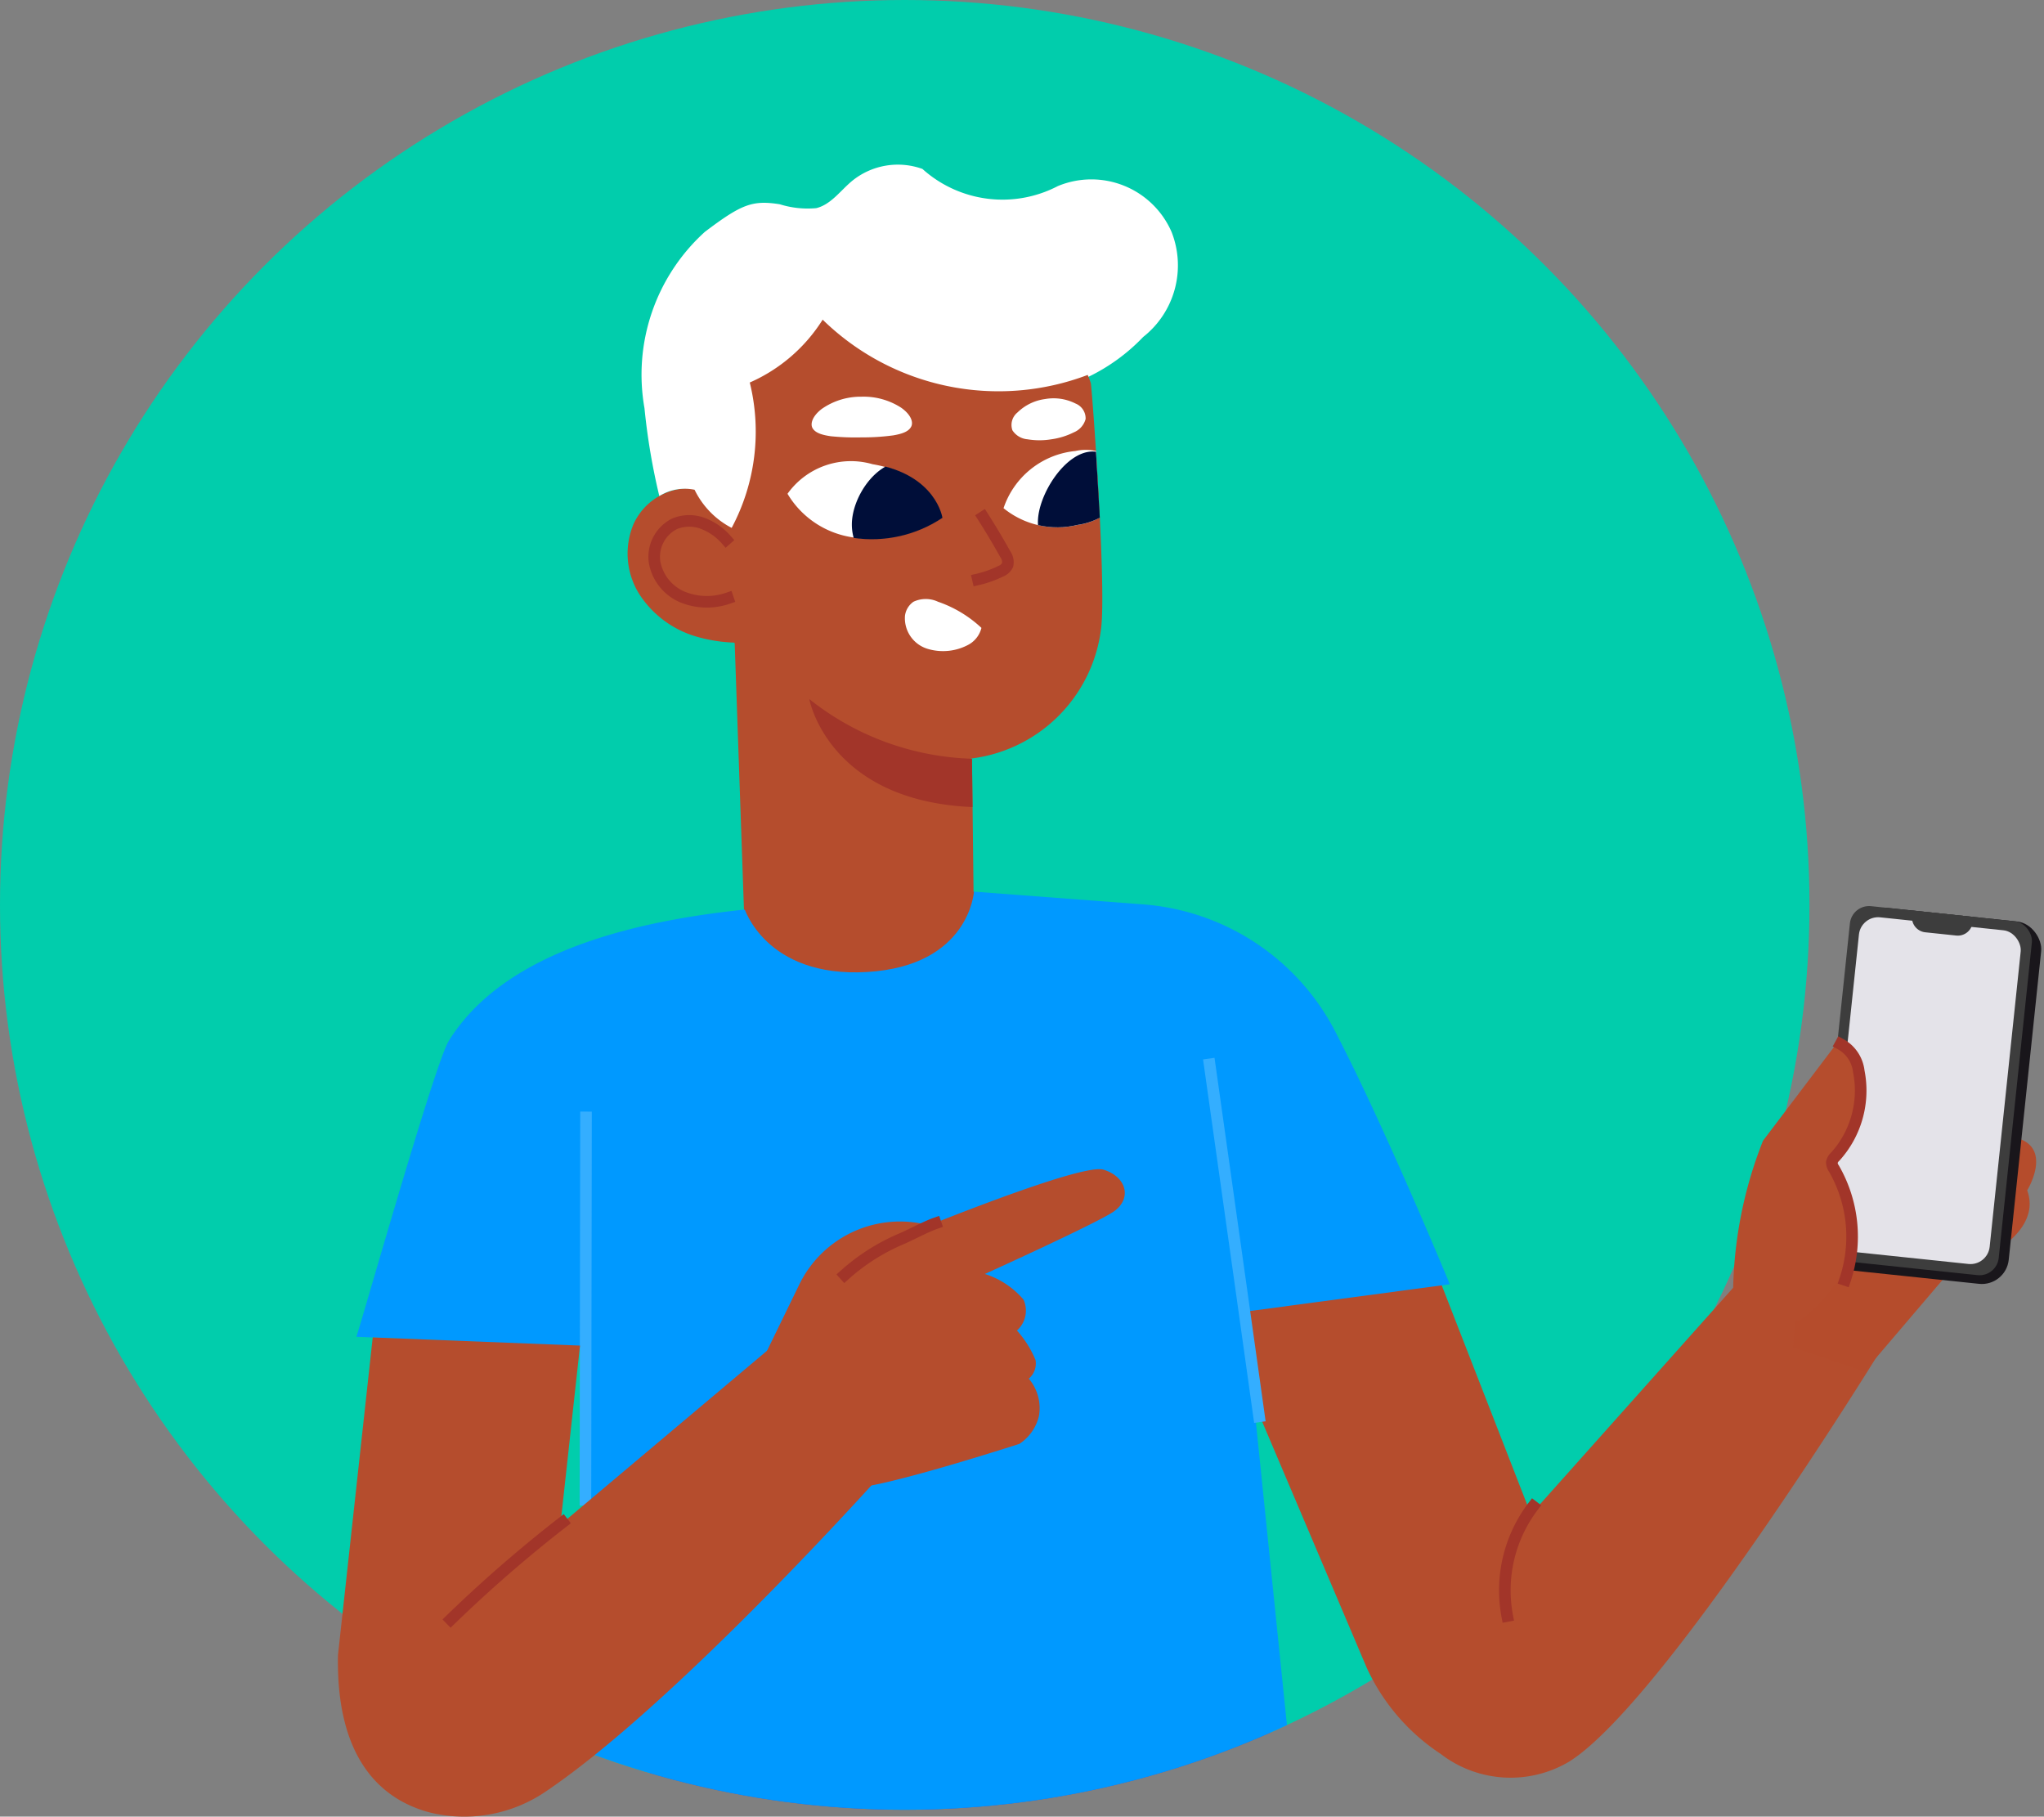 <svg id="Grupo_3420" data-name="Grupo 3420" xmlns="http://www.w3.org/2000/svg" xmlns:xlink="http://www.w3.org/1999/xlink" width="52.92" height="47.025" viewBox="0 0 52.92 47.025">
  <rect x="0" y="0" width="52.92" height="47.025" fill="#808080" stroke="none"/>
  <defs>
    <clipPath id="clip-path">
      <circle id="Elipse_120" data-name="Elipse 120" cx="23.424" cy="23.424" r="23.424" fill="none"/>
    </clipPath>
    <clipPath id="clip-path-2">
      <path id="Trazado_2037" data-name="Trazado 2037" d="M-90.848,261.167a2.018,2.018,0,0,1,2.2-.766c1.622.276,1.78,1.393,1.78,1.393a3.292,3.292,0,0,1-2.3.52A2.361,2.361,0,0,1-90.848,261.167Z" transform="translate(90.848 -260.355)" fill="none"/>
    </clipPath>
    <clipPath id="clip-path-3">
      <path id="Trazado_2039" data-name="Trazado 2039" d="M-97.9,259.635a1.215,1.215,0,0,0-.536,0,2.185,2.185,0,0,0-1.86,1.48,2.212,2.212,0,0,0,1.921.432,1.732,1.732,0,0,0,.574-.186Z" transform="translate(100.293 -259.603)" fill="none"/>
    </clipPath>
  </defs>
  <circle id="Elipse_119" data-name="Elipse 119" cx="23.424" cy="23.424" r="23.424" transform="translate(0 0)" fill="#01cdac"/>
  <g id="Grupo_3349" data-name="Grupo 3349" transform="translate(31.069 23.405)">
    <g id="Grupo_3347" data-name="Grupo 3347" transform="translate(0 6.953)">
      <path id="Trazado_2002" data-name="Trazado 2002" d="M-132.781,305.429l-5.763,6.458-3.445-8.844-5.123,2.656,4.319,10.165a5.333,5.333,0,0,0,1.909,2.221,2.969,2.969,0,0,0,3.332.2c2.447-1.536,8.01-10.561,8.01-10.561Z" transform="translate(147.112 -303.043)" fill="#b54d2d"/>
      <path id="Trazado_2003" data-name="Trazado 2003" d="M-126.273,325.926a3.594,3.594,0,0,1,.67-2.838" transform="translate(134.227 -314.452)" fill="none" stroke="#a23529" stroke-linecap="square" stroke-linejoin="round" stroke-width="0.3"/>
    </g>
    <g id="Grupo_3348" data-name="Grupo 3348" transform="translate(13.801 0)">
      <path id="Trazado_2004" data-name="Trazado 2004" d="M-153.107,294.231a.969.969,0,0,0-1.025.484c-.4.64-2.08,3.139-2.08,3.139l-.349,4.68,1.847.625,2.131-2.5s2.575-.814,2.079-2.185c0,0,.653-1.061-.232-1.345,0,0-.2-1.162-.825-1.216s-3.136,1.429-3.136,1.429S-151.913,295.273-153.107,294.231Z" transform="translate(158.119 -291.065)" fill="#b54c2c"/>
      <g id="Grupo_3423" data-name="Grupo 3423" transform="translate(3.077 0) rotate(6)">
        <rect id="Rectángulo_1167" data-name="Rectángulo 1167" width="4.737" height="9.431" rx="0.7" transform="translate(0.263 0)" fill="#19161b"/>
        <rect id="Rectángulo_1166" data-name="Rectángulo 1166" width="4.737" height="9.211" rx="0.5" fill="#3d3d3d"/>
        <rect id="Rectángulo_1168" data-name="Rectángulo 1168" width="4.211" height="8.685" rx="0.5" transform="translate(0.263 0.263)" fill="#e4e3e9"/>
        <path id="Rectángulo_1169" data-name="Rectángulo 1169" d="M0,0H1.579V.139a.387.387,0,0,1-.387.387h-.8A.387.387,0,0,1,0,.139Z" transform="translate(1.579 0)" fill="#3d3d3d"/>
      </g>
      <path id="Trazado_2005" data-name="Trazado 2005" d="M-146,301.955a10.956,10.956,0,0,1,.775-4.1l1.871-2.47s.458,0,.62.818a3.929,3.929,0,0,1-.613,2.185,4.52,4.52,0,0,1,.38,2.48,4.078,4.078,0,0,1-1.324,1.657Z" transform="translate(146 -291.731)" fill="#b54d2d"/>
      <path id="Trazado_2006" data-name="Trazado 2006" d="M-145.68,301.42a3.533,3.533,0,0,0-.288-2.884.275.275,0,0,1-.054-.163.276.276,0,0,1,.088-.145,2.549,2.549,0,0,0,.61-2.206.922.922,0,0,0-.472-.706" transform="translate(148.579 -291.692)" fill="none" stroke="#a23529" stroke-linecap="square" stroke-linejoin="round" stroke-width="0.3"/>
    </g>
  </g>
  <g id="Grupo_3369" data-name="Grupo 3369" transform="translate(0 0)">
    <g id="Grupo_3368" data-name="Grupo 3368" transform="translate(0)" clip-path="url(#clip-path)">
      <g id="Grupo_3367" data-name="Grupo 3367" transform="translate(-3.506 4.258)">
        <g id="Grupo_3353" data-name="Grupo 3353" transform="translate(23.819 85.017)">
          <g id="Grupo_3352" data-name="Grupo 3352" transform="translate(0)">
            <path id="Trazado_2007" data-name="Trazado 2007" d="M-98.926,439.791l6.5.158-.641,10.7-6.532-.525Z" transform="translate(100.288 -439.791)" fill="#5ac4ff"/>
            <g id="Grupo_3351" data-name="Grupo 3351" transform="translate(0 8.276)">
              <g id="Grupo_3350" data-name="Grupo 3350" transform="translate(0 0)">
                <path id="Trazado_2008" data-name="Trazado 2008" d="M-116.658,460.2a2.484,2.484,0,0,0-2.56-.877l-.513,5.624,16.53.039s.116-1.478-2.234-2.455-6.46-3.56-6.96-3.528-.812.455-1.277.847a9.933,9.933,0,0,1-.8.651A1.691,1.691,0,0,1-116.658,460.2Z" transform="translate(119.732 -459)" fill="#ffa81f"/>
                <path id="Trazado_2009" data-name="Trazado 2009" d="M-103.138,462.312a2.279,2.279,0,0,0-1.434,1.464" transform="translate(113.144 -460.885)" fill="none" stroke="#fff" stroke-linecap="square" stroke-linejoin="round" stroke-width="0.956"/>
                <path id="Trazado_2010" data-name="Trazado 2010" d="M-105.666,463.585a2.153,2.153,0,0,0-1.449,1.635" transform="translate(116.765 -461.61)" fill="none" stroke="#fff" stroke-linecap="square" stroke-linejoin="round" stroke-width="0.956"/>
                <path id="Trazado_2011" data-name="Trazado 2011" d="M-108.234,465a2.153,2.153,0,0,0-1.449,1.635" transform="translate(120.439 -462.415)" fill="none" stroke="#fff" stroke-linecap="square" stroke-linejoin="round" stroke-width="0.956"/>
              </g>
              <path id="Trazado_2012" data-name="Trazado 2012" d="M-103.258,474.383c-.907.459-1.455.02-2.03-.028-.6-.05-1.305.439-1.882.44-1.011,0-1.594-.432-2.354-.449-1.118-.026-1.591.529-2.753.44-.864-.066-1.132-.459-2-.467-.623-.006-1.323.488-2.047.48-1.12-.012-.971-.385-1.585-.426-.72-.05-.855.565-1.86.446l0-2.174,16.533-.107Z" transform="translate(119.782 -466.705)" fill="#00113e"/>
            </g>
          </g>
          <path id="Trazado_2013" data-name="Trazado 2013" d="M-111.026,460.391a6.038,6.038,0,0,0,1.071.061,2.4,2.4,0,0,0,1.438-.477.574.574,0,0,0,.229-.417.492.492,0,0,0-.4-.422,1,1,0,0,0-.626.074,2.978,2.978,0,0,0-.546.336l-1.171.844" transform="translate(121.071 -450.79)" fill="none" stroke="#000e39" stroke-linecap="square" stroke-linejoin="round" stroke-width="0.956"/>
          <path id="Trazado_2014" data-name="Trazado 2014" d="M-105.911,458.366a6.025,6.025,0,0,1-.355-1.013,2.4,2.4,0,0,1,.06-1.514.572.572,0,0,1,.337-.336.491.491,0,0,1,.515.263,1,1,0,0,1,.1.622,2.957,2.957,0,0,1-.172.617l-.486,1.359" transform="translate(116.012 -448.731)" fill="none" stroke="#000e39" stroke-linecap="square" stroke-linejoin="round" stroke-width="0.956"/>
        </g>
        <g id="Grupo_3356" data-name="Grupo 3356" transform="translate(0 83.196)">
          <path id="Trazado_2015" data-name="Trazado 2015" d="M-58.781,436.122l-7.072-.556-2.076,12.413,7.179.119Z" transform="translate(76.815 -435.566)" fill="#5ac4ff"/>
          <g id="Grupo_3355" data-name="Grupo 3355" transform="translate(0 9.792)">
            <g id="Grupo_3354" data-name="Grupo 3354" transform="translate(0.015 0)">
              <path id="Trazado_2016" data-name="Trazado 2016" d="M-50.966,459.536a3.305,3.305,0,0,1,3.01-.576l.015,5.354-16.53-.13s-.1-1.479,2.259-2.432,6.5-3.494,7-3.457.807.465,1.268.86a9.992,9.992,0,0,0,.794.659A1.692,1.692,0,0,0-50.966,459.536Z" transform="translate(64.472 -458.293)" fill="#ffa81f"/>
              <path id="Trazado_2017" data-name="Trazado 2017" d="M-44.339,461.486a2.278,2.278,0,0,1,1.421,1.479" transform="translate(50.775 -460.11)" fill="none" stroke="#fff" stroke-linecap="square" stroke-linejoin="round" stroke-width="0.956"/>
              <path id="Trazado_2018" data-name="Trazado 2018" d="M-41.816,462.733a2.153,2.153,0,0,1,1.434,1.65" transform="translate(47.153 -460.82)" fill="none" stroke="#fff" stroke-linecap="square" stroke-linejoin="round" stroke-width="0.956"/>
              <path id="Trazado_2019" data-name="Trazado 2019" d="M-39.234,464.118a2.152,2.152,0,0,1,1.434,1.649" transform="translate(43.459 -461.609)" fill="none" stroke="#fff" stroke-linecap="square" stroke-linejoin="round" stroke-width="0.956"/>
            </g>
            <path id="Trazado_2020" data-name="Trazado 2020" d="M-64.427,473.461c.9.468,1.455.035,2.031-.007.6-.044,1.3.453,1.878.459,1.011.012,1.6-.415,2.359-.426,1.118-.014,1.586.546,2.751.468.864-.057,1.136-.447,2-.447.623,0,1.317.5,2.042.5,1.12,0,.975-.375,1.589-.411.72-.043.849.574,1.855.465l.019-2.174-16.531-.275Z" transform="translate(64.432 -465.874)" fill="#00113e"/>
          </g>
          <path id="Trazado_2021" data-name="Trazado 2021" d="M-38.927,458.467a6.009,6.009,0,0,1-.982-.433,2.4,2.4,0,0,1-1.063-1.079.572.572,0,0,1-.015-.475.491.491,0,0,1,.542-.194.992.992,0,0,1,.524.351,2.946,2.946,0,0,1,.333.547l.659,1.285" transform="translate(45.375 -447.347)" fill="none" stroke="#000e39" stroke-linecap="square" stroke-linejoin="round" stroke-width="0.956"/>
          <path id="Trazado_2022" data-name="Trazado 2022" d="M-44.16,457.869a5.991,5.991,0,0,0,.777-.74,2.4,2.4,0,0,0,.635-1.376.573.573,0,0,0-.147-.452.492.492,0,0,0-.579,0,1,1,0,0,0-.374.508,2.973,2.973,0,0,0-.127.628q-.092.716-.185,1.432" transform="translate(50.541 -446.745)" fill="none" stroke="#000e39" stroke-linecap="square" stroke-linejoin="round" stroke-width="0.956"/>
        </g>
        <g id="Grupo_3357" data-name="Grupo 3357" transform="translate(9.267 36.334)">
          <path id="Trazado_2023" data-name="Trazado 2023" d="M-110.848,380.744s7.655-39.066,7.966-40.446a44.279,44.279,0,0,1,6-13.184.732.732,0,0,1,.759-.282l3.819.9a.737.737,0,0,0,.335,0l3.819-.9a13.963,13.963,0,0,1,3.593.175c1.151,1.578.935,8.376.965,12.487.036,5.027-5.055,41.863-5.055,41.863l-7.016-.1,2.116-38.085-9.682,39.045Z" transform="translate(110.848 -326.795)" fill="#6537d3"/>
        </g>
        <g id="Grupo_3365" data-name="Grupo 3365" transform="translate(19.755 0)">
          <g id="Grupo_3360" data-name="Grupo 3360" transform="translate(0)">
            <path id="Trazado_2024" data-name="Trazado 2024" d="M-86.591,273.679l.059,5.146-5.918.068-.3-8.621Z" transform="translate(95.508 -258.292)" fill="#b54d2d"/>
            <path id="Trazado_2025" data-name="Trazado 2025" d="M-90.951,250.134c.03.114.4,5.122.271,6.32a3.862,3.862,0,0,1-3.464,3.41c-2.8.228-6.218-3.185-6.218-3.185l-.091-7.831A5.655,5.655,0,0,1-95.632,246C-92.281,245.991-90.951,250.134-90.951,250.134Z" transform="translate(102.943 -244.476)" fill="#b54d2d"/>
            <g id="Grupo_3358" data-name="Grupo 3358" transform="translate(4.764 6.011)">
              <path id="Trazado_2026" data-name="Trazado 2026" d="M-86.433,257.19c.065-.126-.022-.324-.261-.491a1.793,1.793,0,0,0-1.027-.284,1.758,1.758,0,0,0-1.028.317c-.236.18-.31.387-.232.507s.254.169.47.2a6.413,6.413,0,0,0,.8.029,5.828,5.828,0,0,0,.814-.052C-86.675,257.378-86.5,257.321-86.433,257.19Z" transform="translate(89.011 -256.415)" fill="#fff"/>
            </g>
            <path id="Trazado_2027" data-name="Trazado 2027" d="M-94.652,263.644q.3.47.572.959a.356.356,0,0,1,.062.286.335.335,0,0,1-.184.162,2.719,2.719,0,0,1-.584.208" transform="translate(103.856 -254.519)" fill="none" stroke="#a23529" stroke-linecap="square" stroke-linejoin="round" stroke-width="0.3"/>
            <path id="Trazado_2028" data-name="Trazado 2028" d="M-77.015,262.95c-.039-.62-1-1.007-1.624-1.04a1.585,1.585,0,0,0-1.478.945,1.974,1.974,0,0,0,.149,1.788,2.635,2.635,0,0,0,1.455,1.1,4.008,4.008,0,0,0,1.846.106Z" transform="translate(80.264 -253.531)" fill="#b54d2d"/>
            <path id="Trazado_2029" data-name="Trazado 2029" d="M-92.649,274.572s.48,2.642,4.227,2.8l-.015-1.251a7.1,7.1,0,0,1-4.212-1.545Z" transform="translate(97.352 -260.738)" fill="#a23529"/>
            <g id="Grupo_3359" data-name="Grupo 3359" transform="translate(9.939 6.052)">
              <path id="Trazado_2030" data-name="Trazado 2030" d="M-97.52,257.046a.415.415,0,0,0-.261-.4,1.258,1.258,0,0,0-.788-.116,1.26,1.26,0,0,0-.717.349.415.415,0,0,0-.129.46.517.517,0,0,0,.394.233,1.868,1.868,0,0,0,.611,0,1.861,1.861,0,0,0,.584-.18A.518.518,0,0,0-97.52,257.046Z" transform="translate(99.439 -256.51)" fill="#fff"/>
            </g>
            <path id="Trazado_2031" data-name="Trazado 2031" d="M-104.006,244.953c.95-.718,1.231-.828,1.942-.715a2.416,2.416,0,0,0,.944.1c.382-.094.625-.455.93-.707a1.877,1.877,0,0,1,1.818-.308,3.1,3.1,0,0,0,3.506.444,2.264,2.264,0,0,1,2.945,1.189,2.359,2.359,0,0,1-.736,2.717,4.912,4.912,0,0,1-1.416,1.031l-.019-.049a6.515,6.515,0,0,1-6.863-1.43,4.244,4.244,0,0,1-1.887,1.627,5.3,5.3,0,0,1-.469,3.763,2.191,2.191,0,0,1-.96-.987,1.244,1.244,0,0,0-.913.163,16.812,16.812,0,0,1-.384-2.273A4.986,4.986,0,0,1-104.006,244.953Z" transform="translate(106.005 -243.208)" fill="#fff"/>
            <path id="Trazado_2032" data-name="Trazado 2032" d="M-76.088,264.362a1.53,1.53,0,0,0-.607-.421,1,1,0,0,0-.728.012.956.956,0,0,0-.517.995,1.213,1.213,0,0,0,.72.9,1.675,1.675,0,0,0,1.177.033" transform="translate(78.639 -254.652)" fill="none" stroke="#a23529" stroke-linecap="square" stroke-linejoin="round" stroke-width="0.3"/>
            <path id="Trazado_2033" data-name="Trazado 2033" d="M-91.192,269.318a3.13,3.13,0,0,0-1.124-.677.749.749,0,0,0-.636,0,.522.522,0,0,0-.22.366.828.828,0,0,0,.573.849,1.384,1.384,0,0,0,1.085-.111.683.683,0,0,0,.322-.428" transform="translate(100.353 -257.322)" fill="#fff"/>
          </g>
          <path id="Trazado_2034" data-name="Trazado 2034" d="M-97.852,259.635a1.215,1.215,0,0,0-.536,0,2.185,2.185,0,0,0-1.86,1.48,2.212,2.212,0,0,0,1.921.432,1.617,1.617,0,0,0,.554-.179Z" transform="translate(109.981 -252.218)" fill="#fff"/>
          <path id="Trazado_2035" data-name="Trazado 2035" d="M-90.778,261.173a2.018,2.018,0,0,1,2.2-.766c1.622.276,1.782,1.393,1.782,1.393a3.326,3.326,0,0,1-2.3.5A2.36,2.36,0,0,1-90.778,261.173Z" transform="translate(94.918 -252.649)" fill="#fff"/>
          <g id="Grupo_3362" data-name="Grupo 3362" transform="translate(4.171 7.708)">
            <g id="Grupo_3361" data-name="Grupo 3361" transform="translate(0 0)" clip-path="url(#clip-path-2)">
              <path id="Trazado_2036" data-name="Trazado 2036" d="M-91.345,261.946a1.281,1.281,0,0,0,1.279,1.283,1.281,1.281,0,0,0,1.283-1.279c0-.708-.521-1.627-1.229-1.63S-91.344,261.238-91.345,261.946Z" transform="translate(92.98 -260.335)" fill="#000e39"/>
            </g>
          </g>
          <g id="Grupo_3364" data-name="Grupo 3364" transform="translate(9.733 7.385)">
            <g id="Grupo_3363" data-name="Grupo 3363" transform="translate(0 0)" clip-path="url(#clip-path-3)">
              <path id="Trazado_2038" data-name="Trazado 2038" d="M-102.526,261.532a1.282,1.282,0,0,0,1.279,1.283,1.281,1.281,0,0,0,1.283-1.279c0-.708-.435-1.827-1.143-1.828S-102.525,260.824-102.526,261.532Z" transform="translate(103.416 -259.663)" fill="#000e39"/>
            </g>
          </g>
        </g>
        <g id="Grupo_3366" data-name="Grupo 3366" transform="translate(12.733 18.824)">
          <path id="Trazado_2040" data-name="Trazado 2040" d="M-115.339,297.932l-5.988-.256c.212-.646,2.032-7.079,2.392-7.659,1.449-2.338,4.865-3.1,7.6-3.393l6.006-.47,4.37.329a6.122,6.122,0,0,1,4.98,3.3c.194.378.365.723.494.987,1.209,2.492,2.467,5.547,2.467,5.547l-5.313.711,1.613,15.742-18.856.009.05-2.209Z" transform="translate(121.327 -286.154)" fill="#09f"/>
          <line id="Línea_5" data-name="Línea 5" y1="9.9" x2="0.015" transform="translate(5.93 5.843)" fill="none" stroke="#34aeff" stroke-linecap="square" stroke-linejoin="round" stroke-width="0.3"/>
          <path id="Trazado_2041" data-name="Trazado 2041" d="M-108.6,305.642s-.913-6.525-1.281-9.112" transform="translate(131.971 -292.06)" fill="none" stroke="#34aeff" stroke-linecap="square" stroke-linejoin="round" stroke-width="0.3"/>
        </g>
        <path id="Trazado_2163" data-name="Trazado 2163" d="M49.117,66.444S49,68.365,46.355,68.523s-3.193-1.676-3.193-1.676l2.65-1.087Z" transform="translate(-20.395 -47.62)" fill="#b54d2d"/>
      </g>
    </g>
  </g>
  <g id="Grupo_3370" data-name="Grupo 3370" transform="translate(8.749 30.266)">
    <path id="Trazado_2048" data-name="Trazado 2048" d="M-95.678,309.212a1.18,1.18,0,0,0-.264-.96.513.513,0,0,0,.174-.483,2.676,2.676,0,0,0-.481-.763.689.689,0,0,0,.17-.8,2.181,2.181,0,0,0-1-.664s2.808-1.272,3.312-1.6.373-.911-.242-1.1c-.551-.169-4.474,1.419-5.282,1.75l-.145.06-2.371,2.573a24.848,24.848,0,0,0,1.2,3.824c.3.224,4.42-1.108,4.42-1.108A1.189,1.189,0,0,0-95.678,309.212Z" transform="translate(113.829 -302.83)" fill="#b54d2d"/>
    <path id="Trazado_2049" data-name="Trazado 2049" d="M-93.349,309.325l.839-1.723a2.894,2.894,0,0,1,.947-1.107h0a2.9,2.9,0,0,1,2.286-.453l1.507.334s.343.727-.882.855a3.757,3.757,0,0,0-1.426.285,4.188,4.188,0,0,1-1.5,2.667Z" transform="translate(104.456 -304.619)" fill="#b54d2d"/>
    <path id="Trazado_2050" data-name="Trazado 2050" d="M-87.613,321.108l.9-8.227,5.367.211-.507,4.636,5.809-4.89,2.685,3.385s-5.372,6.034-8.835,8.386a3.75,3.75,0,0,1-3.034.571C-86.41,324.87-87.665,323.889-87.613,321.108Z" transform="translate(87.614 -308.526)" fill="#b54d2d"/>
    <path id="Trazado_2051" data-name="Trazado 2051" d="M-65.121,324.043a35.215,35.215,0,0,0-2.9,2.519" transform="translate(70.941 -314.904)" fill="none" stroke="#a23529" stroke-linecap="square" stroke-linejoin="round" stroke-width="0.3"/>
    <path id="Trazado_2052" data-name="Trazado 2052" d="M-88.079,306.079c-.229.08-.592.271-.843.385a5.293,5.293,0,0,0-1.511.951" transform="translate(103.553 -304.679)" fill="none" stroke="#a23529" stroke-linecap="square" stroke-linejoin="round" stroke-width="0.3"/>
  </g>
</svg>
